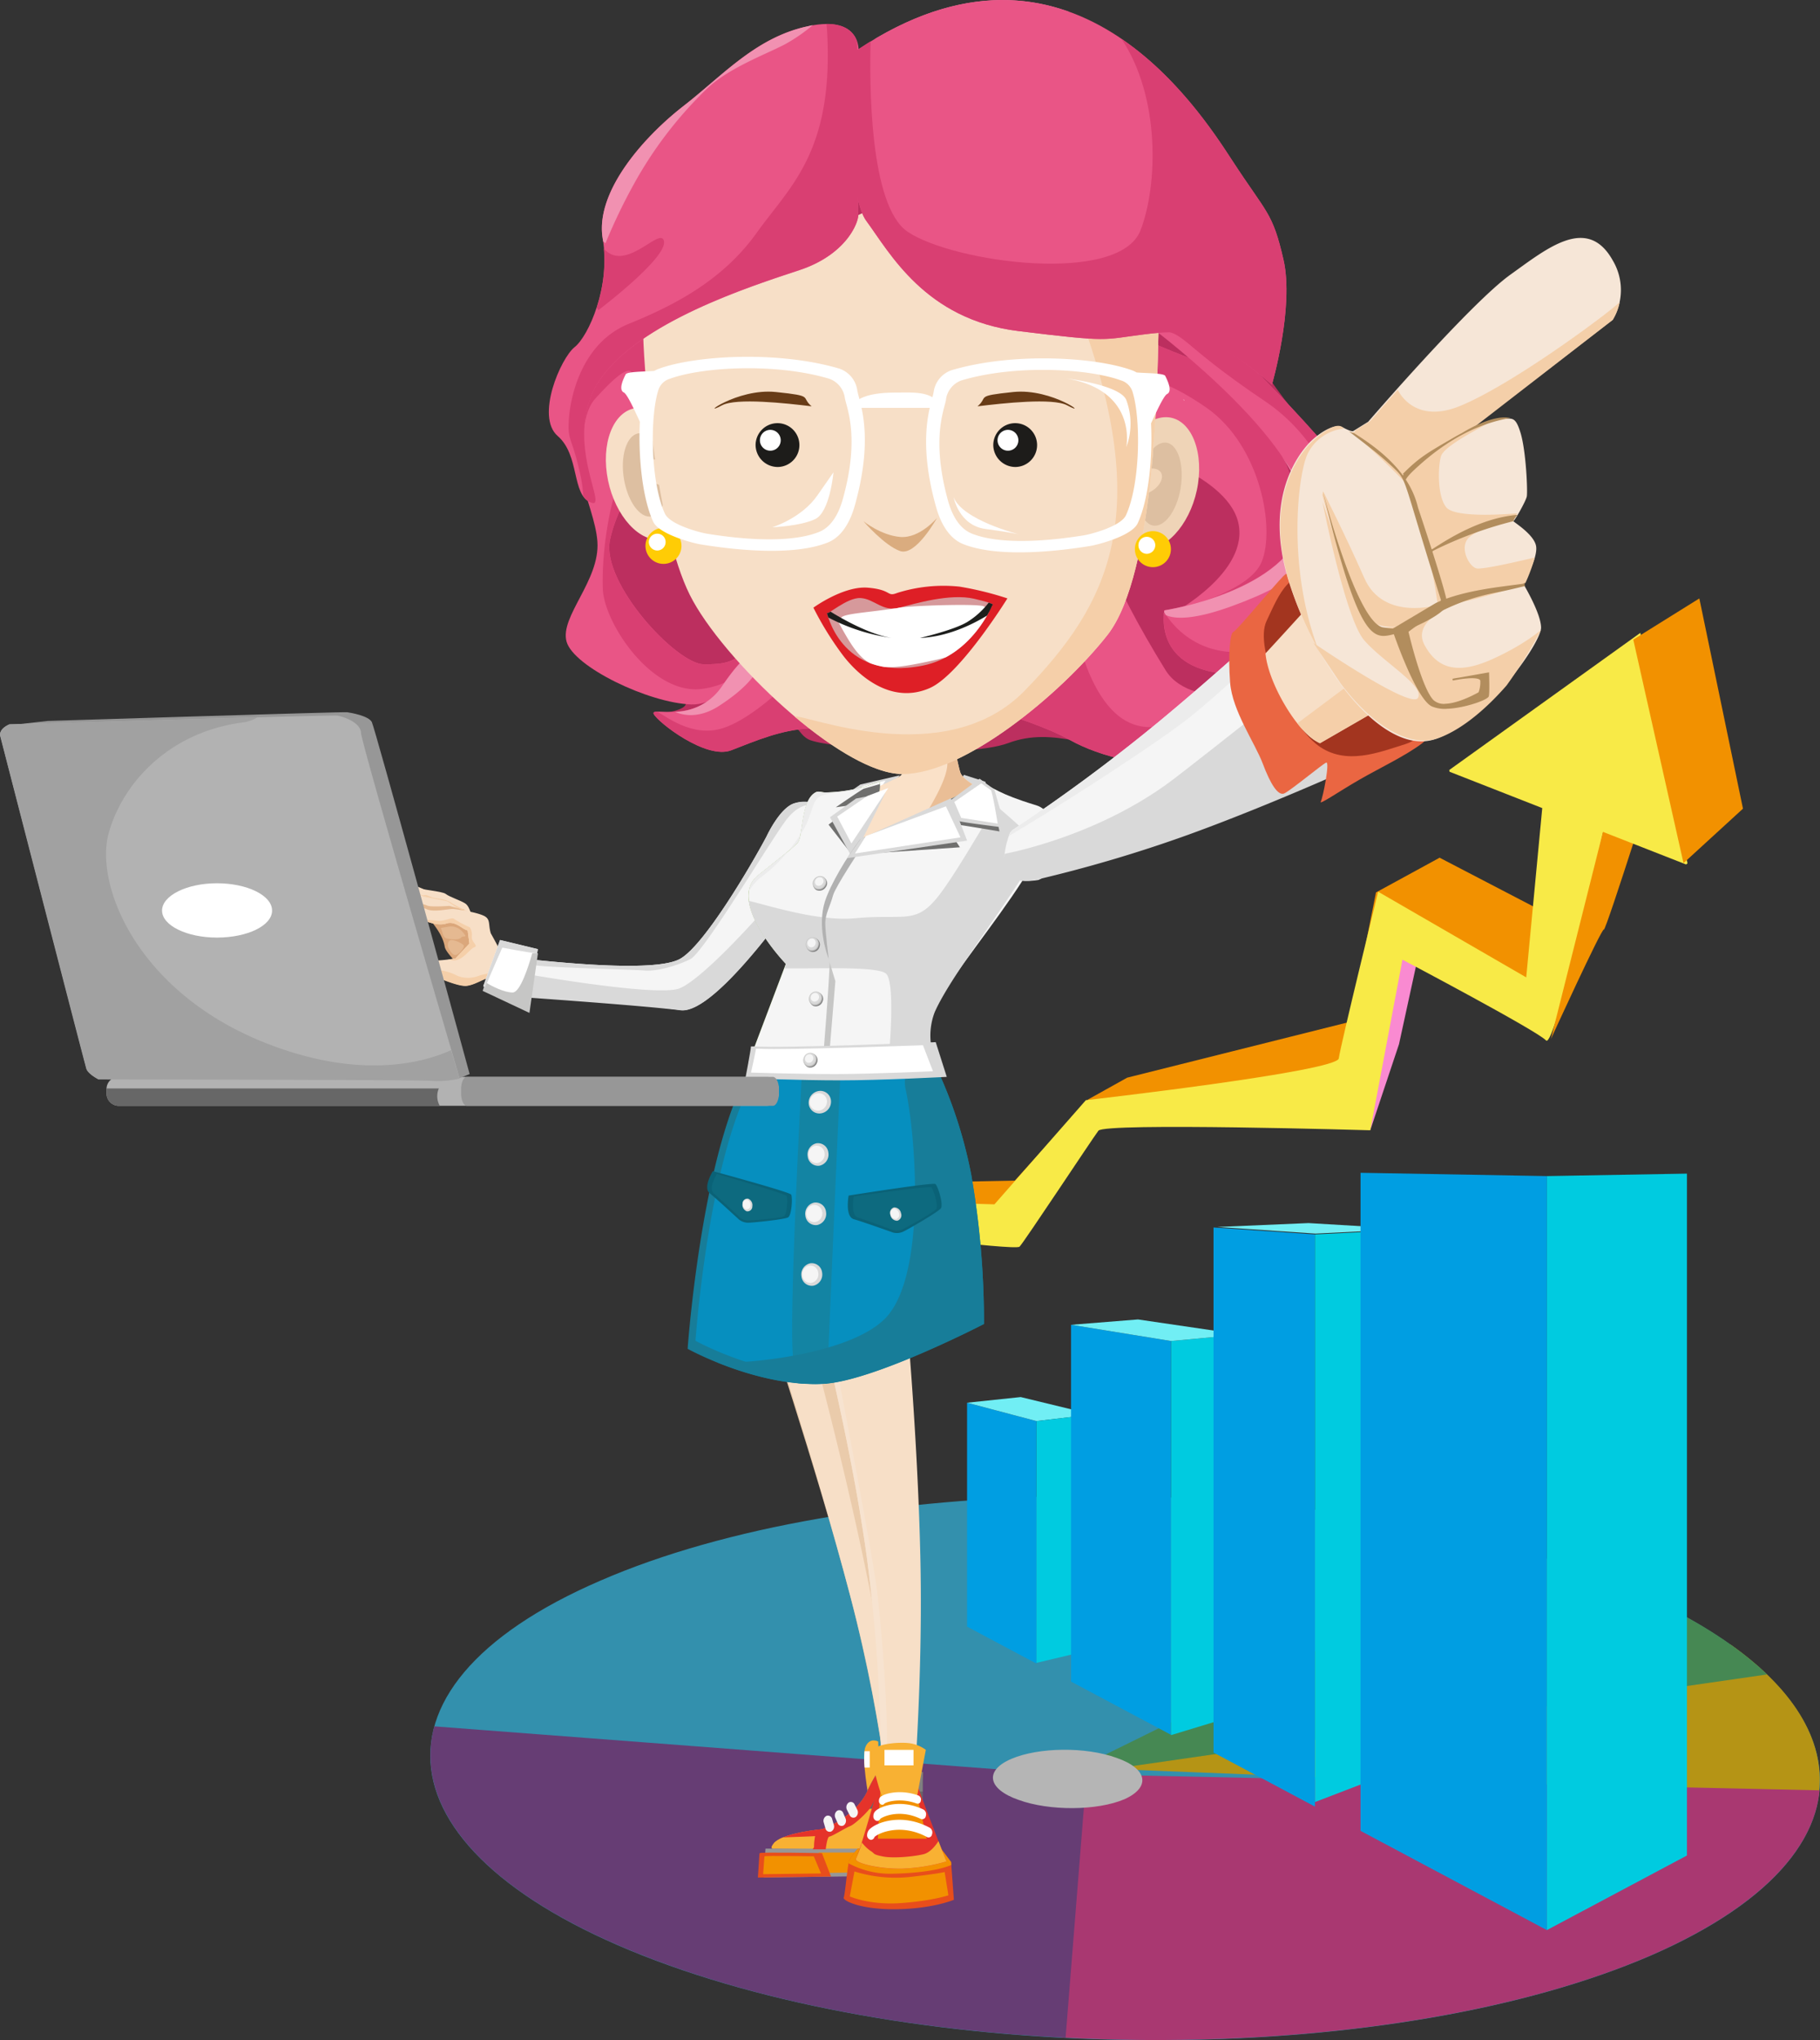 <?xml version="1.0" encoding="UTF-8"?> <svg xmlns="http://www.w3.org/2000/svg" id="Layer_1" data-name="Layer 1" viewBox="0 0 524.3 587.44"><rect x="0" y="0" width="524.3" height="587.44" fill="#333333" stroke="none"/><defs><style>.cls-1{fill:#f98ad1;}.cls-2,.cls-4{fill:#f29100;}.cls-3{fill:#f8ea47;}.cls-10,.cls-11,.cls-3,.cls-39,.cls-4,.cls-45,.cls-46,.cls-47,.cls-48,.cls-49,.cls-50,.cls-51,.cls-52,.cls-53,.cls-54,.cls-59,.cls-6,.cls-60,.cls-61,.cls-62,.cls-63,.cls-64,.cls-7,.cls-8,.cls-9{fill-rule:evenodd;}.cls-5{opacity:0.64;}.cls-6{fill:#33c5f3;}.cls-55,.cls-7{fill:#ffcc05;}.cls-8{fill:#52b965;}.cls-9{fill:#ed3c95;}.cls-10{fill:#834499;}.cls-11,.cls-22{fill:#fff;}.cls-12{fill:#009ee2;}.cls-13{fill:#71eef4;}.cls-14{fill:#00cbe0;}.cls-15{fill:#d9d9d9;}.cls-16{fill:#f5f5f5;}.cls-17{fill:#eacbab;}.cls-18,.cls-51{fill:#f7dfc7;}.cls-19{fill:#f7e3d0;}.cls-20{fill:#f8b133;}.cls-21{fill:#e5332a;}.cls-23,.cls-63{fill:#676767;}.cls-24{fill:gray;}.cls-25,.cls-62{fill:#979797;}.cls-26{fill:#e84e1b;}.cls-27{fill:#177d99;}.cls-28{fill:#068fbf;}.cls-29{fill:#1384a3;}.cls-30{fill:#0a6277;}.cls-31{fill:#0d6a7f;}.cls-32{fill:#c6c6c5;}.cls-33{fill:#dba77b;}.cls-34,.cls-53{fill:#f5cfa9;}.cls-35,.cls-36{fill:#c99d66;}.cls-35{stroke:#6f6f6e;stroke-miterlimit:10;stroke-width:0.25px;}.cls-37{fill:#e5b991;}.cls-38{fill:#fae1c8;}.cls-39{fill:#eabe96;}.cls-40{fill:#689923;}.cls-41{fill:#6f6f6e;}.cls-42{fill:#b1b1b1;}.cls-43{fill:#868686;}.cls-44{fill:#ececec;}.cls-45{fill:#f191b1;}.cls-46{fill:#bc2f5f;}.cls-47{fill:#e95586;}.cls-48{fill:#d93f72;}.cls-49{fill:#efd4b7;}.cls-50{fill:#ddbfa1;}.cls-52{fill:#f3d7ba;}.cls-54{fill:#daac7f;}.cls-56{fill:#de1f26;}.cls-57{fill:#d6999b;}.cls-58{fill:#1d1e1c;}.cls-59{fill:#683c17;}.cls-60{fill:#1d1c1a;}.cls-61{fill:#b2b2b2;}.cls-64{fill:#a1a1a1;}.cls-65{fill:none;}.cls-66{fill:#ea6642;}.cls-67{fill:#a3351f;}.cls-68{fill:#f5dec6;}.cls-69{fill:#f6e6d7;}.cls-70{fill:#f4cfa9;}.cls-71{fill:#b28d5d;}</style></defs><title>FC 186 PREDICTIVE MODELER</title><path class="cls-1" d="M438.52,455.51l8.29-24.81L458.51,377s-16.55,18.72-17,20.21S438.52,455.51,438.52,455.51Z" transform="translate(-43.79 -130.02)"></path><path class="cls-2" d="M282.34,475.55l9.2-4.7,44.59-.86,21.19-23.42,11.18-6.23,64.27-16.1L440.18,387l18.33-10,33.31,17.33s0.3,29.81-2.67,27.57-42.58-20.16-42.58-20.16-10.64,45.48-13.09,44.89S370,449.39,370,449.39l-9.1,4.22s-24.61,31.29-26.52,31S282.34,475.55,282.34,475.55Z" transform="translate(-43.79 -130.02)"></path><path class="cls-3" d="M429.46,434.79c0.51-3.79,11.34-48,11.34-48l42.66,24.67,5.13-54.17,17.58,9.89s-14.43,65.25-17,62.44-41.37-23.26-41.37-23.26l-9.27,49.13s-76.5-2.26-78.31.12S338.79,487.73,337.5,489s-50.14-5.1-50.14-5.1L258.18,521.2c-0.26-3.54,24.78-45.84,24.78-45.84l47.3,1.46,26.34-30S429,438.58,429.46,434.79Z" transform="translate(-43.79 -130.02)"></path><path class="cls-2" d="M506.17,367.2L523,345.62s-16.58,52.56-17.18,52.07-15.25,31.52-15.25,31.52Z" transform="translate(-43.79 -130.02)"></path><polygon class="cls-3" points="485.71 248.92 486.13 248.62 472.55 182.23 417.49 221.73 417.59 222.23 485.71 248.92"></polygon><polygon class="cls-4" points="489.54 172.32 470.51 184.18 484.98 248.54 502.11 232.86 489.54 172.32"></polygon><g class="cls-5"><path class="cls-6" d="M499.26,582.22c-83.4-29.66-210.47-28.4-282.62,3-72.37,31.27-63.3,81,19.9,110.76,83.43,29.83,210.27,28.49,282.84-2.87C591.53,661.71,582.46,612,499.26,582.22Z" transform="translate(-43.79 -130.02)"></path><path class="cls-7" d="M567.63,647.48c2.38-15-6-30.25-25.33-43.92L358.37,639.18Z" transform="translate(-43.79 -130.02)"></path><path class="cls-8" d="M499.26,582.22c-5.69-2.07-11.78-4-17.84-5.69l-131.91,65,203.37-29.35C541.27,601.12,523.35,590.81,499.26,582.22Z" transform="translate(-43.79 -130.02)"></path><path class="cls-9" d="M349.68,716.73c61.89,3.3,125.89-4.7,169.71-23.66,30.94-13.5,47-30.35,48.58-47.52l-216.86-4.72Z" transform="translate(-43.79 -130.02)"></path><path class="cls-10" d="M168.91,627.13c-6.68,24.53,16.26,50.46,67.63,68.8,33.19,11.9,73.34,18.87,114.22,20.87l6-75.34Z" transform="translate(-43.79 -130.02)"></path><path class="cls-11" d="M365.41,636.19c-8.87-3.22-22.37-3.05-30.22.28s-7,8.71,2.07,11.85c8.87,3.22,22.6,3.13,30.44-.2C375.33,644.7,374.48,639.32,365.41,636.19Z" transform="translate(-43.79 -130.02)"></path></g><polygon class="cls-12" points="298.59 479.04 278.59 468.39 278.59 403.92 298.59 409.21 298.59 479.04"></polygon><polygon class="cls-13" points="314.73 407.31 294.04 402.29 278.59 403.92 298.59 409.21 314.73 407.31"></polygon><polygon class="cls-14" points="314.73 474.99 298.59 478.83 298.59 409.21 314.73 407.31 314.73 474.99"></polygon><polygon class="cls-12" points="337.34 499.55 308.55 484.22 308.55 381.48 337.34 386.15 337.34 499.55"></polygon><polygon class="cls-14" points="357.47 493.52 337.34 499.64 337.34 386.15 357.47 384.29 357.47 493.52"></polygon><polygon class="cls-13" points="357.47 384.29 327.83 379.94 308.55 381.48 337.34 386.15 357.47 384.29"></polygon><polygon class="cls-12" points="378.81 520.22 349.59 504.66 349.59 353.46 378.81 355.45 378.81 520.22"></polygon><polygon class="cls-14" points="406.95 508.11 378.81 518.91 378.81 355.45 406.95 354.06 406.95 508.11"></polygon><polygon class="cls-13" points="405.78 353.9 376.95 352.19 350.7 353.31 378.93 355.22 405.78 353.9"></polygon><polygon class="cls-12" points="445.62 555.78 391.94 527.2 391.94 337.71 445.62 338.66 445.62 555.78"></polygon><polygon class="cls-14" points="485.97 534.3 445.62 555.78 445.62 338.66 485.97 337.95 485.97 534.3"></polygon><path class="cls-15" d="M283.72,458.49a3.28,3.28,0,0,1-2.5,3.77,3,3,0,0,1-3.45-2.68,3.28,3.28,0,0,1,2.5-3.77A3,3,0,0,1,283.72,458.49Z" transform="translate(-43.79 -130.02)"></path><path class="cls-16" d="M282.61,458.54a2.52,2.52,0,0,1-1.92,2.9,2.32,2.32,0,0,1-2.66-2.06,2.52,2.52,0,0,1,1.92-2.9A2.32,2.32,0,0,1,282.61,458.54Z" transform="translate(-43.79 -130.02)"></path><path class="cls-17" d="M264,506.88c-0.64-.09,14.62,44.23,24.65,82.49,10.57,40.3,12.25,70.54,12.25,70.54s8.77,1.82,8-1.47c-0.57-2.47-1.86-39.3-7.71-78.5-5.46-36.53-13.89-74.63-13.43-72.34C289.68,517.33,268.1,507.46,264,506.88Z" transform="translate(-43.79 -130.02)"></path><path class="cls-18" d="M267,514.68c1.87,0.27,2.33-8.73,8.19-6.37,6.93,24.49,28.91,109,28,149.31l-2.49-1.14a413.28,413.28,0,0,0-12-67.1C278.61,551.11,266.32,514.59,267,514.68Z" transform="translate(-43.79 -130.02)"></path><path class="cls-18" d="M276.3,494.62c-0.69-.21,11.68,43.63,17.22,83.92a480.61,480.61,0,0,1,3.7,81.42s9.34,3.43,9,0c-0.27-2.58,3.56-39.84,2.73-80.3-0.78-37.71-4.6-77.54-4.42-75.16C305.23,514.61,280.72,496,276.3,494.62Z" transform="translate(-43.79 -130.02)"></path><path class="cls-19" d="M297.56,648.35c0.06-.13.11-0.25,0.17-0.4,3.47-8.67.39-45.19-1.16-58.88-1.43-12.73-15.19-83-17.13-92.87a18.66,18.66,0,0,0-3.14-1.59c-0.69-.21,11.68,43.63,17.22,83.92A482.62,482.62,0,0,1,297.56,648.35Z" transform="translate(-43.79 -130.02)"></path><path class="cls-20" d="M280.62,656.76s9.32-3.2,13-10.87c3.18-6.7,3.78-5.91,3.78-5.91l12.29,0.32s-1.35,16.78-.27,20.78c0.38,1.4,0,1.76,0,1.76l-42.14-.48c-0.54,0-1.94.28-.81-1.28C268.87,657.72,280.62,656.76,280.62,656.76Z" transform="translate(-43.79 -130.02)"></path><path class="cls-21" d="M268.21,659.66c4.38,0.2,12.82.46,12.82,0.46s1.68-2.58,3.12-5a25.26,25.26,0,0,1-3.52,1.62S272.29,657.44,268.21,659.66Z" transform="translate(-43.79 -130.02)"></path><path class="cls-20" d="M294.1,648s-2.25-12-1-14.94,3.69-1.55,3.69-1.55,0.3,10.32.14,11-2.22,4.72-2.22,4.72Z" transform="translate(-43.79 -130.02)"></path><path class="cls-22" d="M292.87,639h1.47v-4.72h-1.5A24.6,24.6,0,0,0,292.87,639Z" transform="translate(-43.79 -130.02)"></path><path class="cls-20" d="M279.41,658.68c-1,.12-6.83.31-10,0.42a8.33,8.33,0,0,0-2.55,1.51c-0.17.5-.36,1.1-0.53,1.73a4.06,4.06,0,0,0,.91,0l12.84,0.14C280.19,660.47,280,658.6,279.41,658.68Z" transform="translate(-43.79 -130.02)"></path><path class="cls-23" d="M293.59,645.89a16.63,16.63,0,0,1-2,3.22l-1.62,1.74H309.6c0-5,.06-10.55.06-10.55L297.37,640S296.77,639.19,293.59,645.89Z" transform="translate(-43.79 -130.02)"></path><path class="cls-24" d="M293.59,645.89h16c0-3.13,0-5.59,0-5.59L297.37,640S296.77,639.19,293.59,645.89Z" transform="translate(-43.79 -130.02)"></path><path d="M309.52,662.36s0.51,1,.81-0.48c0.54-2.56-.52-7.2-0.59-11.36-4.6,2.75-9.16,9-10.87,11.72Z" transform="translate(-43.79 -130.02)"></path><polygon class="cls-25" points="267.35 540 219.98 540.64 220.53 532.33 267.35 532.33 267.35 540"></polygon><polygon class="cls-2" points="263.22 538.91 235.54 539.36 235.86 533.45 263.22 533.45 263.22 538.91"></polygon><path class="cls-26" d="M280.57,663.63s-17.9-.32-17.9,0l-0.1.19-0.45,6.85,21.08-.28Z" transform="translate(-43.79 -130.02)"></path><path class="cls-2" d="M278.23,664.56s-14.16-.23-14.16,0l-0.08.14-0.36,5,16.67-.21Z" transform="translate(-43.79 -130.02)"></path><path class="cls-21" d="M297.37,640s-0.6-.78-3.78,5.91c-3.65,7.67-13,10.87-13,10.87s-0.6,0-1.55.16a17.24,17.24,0,0,0-.75,5l-0.39.6,3.76,0h0s0.41-3.68,1.08-3.68,4.73-2.56,5.94-3,4.73-3.68,5.81-5.27c0.72-1.07,3.57-6.82,5.37-10.48Z" transform="translate(-43.79 -130.02)"></path><path class="cls-16" d="M284,655.5a1.6,1.6,0,0,1-.8,1.93h0a1.25,1.25,0,0,1-1.63-.94l-0.48-1.66a1.6,1.6,0,0,1,.8-1.93h0a1.25,1.25,0,0,1,1.63.94Z" transform="translate(-43.79 -130.02)"></path><path class="cls-16" d="M287.37,653.65a1.66,1.66,0,0,1-.55,2h0a1.2,1.2,0,0,1-1.73-.66l-0.68-1.56a1.66,1.66,0,0,1,.56-2h0a1.19,1.19,0,0,1,1.73.66Z" transform="translate(-43.79 -130.02)"></path><path class="cls-16" d="M290.75,651.14a1.69,1.69,0,0,1-.44,2.08h0a1.18,1.18,0,0,1-1.76-.52l-0.76-1.51a1.68,1.68,0,0,1,.44-2.08h0a1.18,1.18,0,0,1,1.76.52Z" transform="translate(-43.79 -130.02)"></path><path class="cls-26" d="M290.89,662.36a17.31,17.31,0,0,0-2.43,3.36c-0.54,1.28-1.22,9.91-1.62,10.71s4.73,3.52,15.26,3.36,16.48-2.72,16.48-2.72l-0.81-10.87-3.38-4.48Z" transform="translate(-43.79 -130.02)"></path><path class="cls-2" d="M317.77,666.19l-3.38-4.48-23.5.64a17.31,17.31,0,0,0-2.43,3.36,5,5,0,0,0-.22.86,25.35,25.35,0,0,0,12.51,3c7.73-.15,13.85-1.11,17.08-2.52Z" transform="translate(-43.79 -130.02)"></path><path class="cls-21" d="M297.77,640.78s-6.08,22.22-7.43,24.46c-0.69,1.14,6.27,3,13.1,2.88a52.61,52.61,0,0,0,13-2.08s-8.64-21.74-8.91-24S297.77,640.78,297.77,640.78Z" transform="translate(-43.79 -130.02)"></path><path class="cls-2" d="M310.74,659.48l-4-18.33c-1.93-.85-6.95-0.55-8.5-0.43-0.12.72-.2,1.49-0.2,1.49-0.81.58-1.35,17.27-1.35,17.27h14Z" transform="translate(-43.79 -130.02)"></path><path class="cls-20" d="M297.83,647c-1-1.92-3.54-12.15-3-12.79,1.76-2.23,8.09-2.56,10.87-2.24a10.47,10.47,0,0,1,4.8,1.92l-2.53,13.43Z" transform="translate(-43.79 -130.02)"></path><path class="cls-22" d="M297.91,649.72a1.09,1.09,0,0,1-.92-1.2,1.5,1.5,0,0,1,.44-1.07c0.91-.89,5.66-2.36,11-0.38a1.28,1.28,0,0,1,.63,1.48,0.92,0.92,0,0,1-1.14.82c-4.56-1.7-8.48-.57-9.3-0.05A0.84,0.84,0,0,1,297.91,649.72Z" transform="translate(-43.79 -130.02)"></path><path class="cls-22" d="M296.49,654.38a1.3,1.3,0,0,1-1.1-1.44,2,2,0,0,1,.7-1.52c1.34-1.21,7.09-3.54,13.76-.32a1.6,1.6,0,0,1,.65,1.85,1.06,1.06,0,0,1-1.42.85c-6.09-2.94-10.88-.68-11.67-0.07A1.07,1.07,0,0,1,296.49,654.38Z" transform="translate(-43.79 -130.02)"></path><path class="cls-22" d="M294.69,659.82a1.31,1.31,0,0,1-1.1-1.44,2.41,2.41,0,0,1,.95-1.84c2.19-1.9,9.26-4.45,17.14-.19a1.62,1.62,0,0,1,.6,1.88,1,1,0,0,1-1.44.78c-7.61-4.11-14.1-1.1-15.14,0A1.12,1.12,0,0,1,294.69,659.82Z" transform="translate(-43.79 -130.02)"></path><rect class="cls-22" x="254.79" y="503.88" width="8.37" height="4.47"></rect><path class="cls-20" d="M303.45,668.11a52.61,52.61,0,0,0,13-2.08s-1-2.48-2.31-5.86c-0.74,1.15-2.32,3.29-4.31,3.78-2.57.64-8.64,1.28-11.75,0.64s-2.16-.8-3.51-1.6a10.89,10.89,0,0,1-2.49-2.42,33.62,33.62,0,0,1-1.7,4.66C289.66,666.38,296.61,668.2,303.45,668.11Z" transform="translate(-43.79 -130.02)"></path><path class="cls-2" d="M289.94,668.91l-1.35,7.19s5.67,2.56,14.72,1.92S317,675.78,317,675.78l-1.08-6.71s-1.62.48-10.13,1.44A39.67,39.67,0,0,1,289.94,668.91Z" transform="translate(-43.79 -130.02)"></path><path class="cls-27" d="M264.23,431.89c1.17-1.24,14,4.28,25.77,2.34a98.46,98.46,0,0,0,19.32-5,130.63,130.63,0,0,1,14.24,39,248,248,0,0,1,3.69,43.05s-31.93,16.54-46.37,17.24c-19.14.92-39-10.1-39-10.1S246.65,450.48,264.23,431.89Z" transform="translate(-43.79 -130.02)"></path><path class="cls-28" d="M265.21,434.62c1.1-1.17,13.18,4,24.28,2.2a92.76,92.76,0,0,0,18.2-4.73,123.06,123.06,0,0,1,13.41,36.73,233.66,233.66,0,0,1,3.48,40.56S294.5,525,280.9,525.62c-18,.87-36.76-9.52-36.76-9.52S248.64,452.14,265.21,434.62Z" transform="translate(-43.79 -130.02)"></path><path class="cls-29" d="M272.53,528.19a53.32,53.32,0,0,0,8.36.29c0.37,0,.75,0,1.14-0.09,0.79-18.59,3.5-82.56,3.83-88,0.38-6.4-6.14-3.76-6.14-3.76l-4.93,2.63s-3.87,70.89-2.51,81.85A36.82,36.82,0,0,1,272.53,528.19Z" transform="translate(-43.79 -130.02)"></path><path class="cls-15" d="M282.42,461.91a3.28,3.28,0,0,1-2.5,3.77,3,3,0,0,1-3.45-2.67,3.28,3.28,0,0,1,2.5-3.77A3,3,0,0,1,282.42,461.91Z" transform="translate(-43.79 -130.02)"></path><path class="cls-16" d="M281.31,462a2.52,2.52,0,0,1-1.92,2.9,2.32,2.32,0,0,1-2.66-2.06,2.52,2.52,0,0,1,1.92-2.9A2.32,2.32,0,0,1,281.31,462Z" transform="translate(-43.79 -130.02)"></path><path class="cls-15" d="M281.75,479a3.28,3.28,0,0,1-2.5,3.76,3,3,0,0,1-3.45-2.67,3.28,3.28,0,0,1,2.5-3.77A3,3,0,0,1,281.75,479Z" transform="translate(-43.79 -130.02)"></path><path class="cls-16" d="M280.64,479a2.52,2.52,0,0,1-1.92,2.9,2.32,2.32,0,0,1-2.66-2.06A2.52,2.52,0,0,1,278,477,2.32,2.32,0,0,1,280.64,479Z" transform="translate(-43.79 -130.02)"></path><path class="cls-15" d="M280.62,496.47a3.28,3.28,0,0,1-2.5,3.77,3,3,0,0,1-3.45-2.68,3.28,3.28,0,0,1,2.5-3.76A3,3,0,0,1,280.62,496.47Z" transform="translate(-43.79 -130.02)"></path><path class="cls-16" d="M279.51,496.52a2.52,2.52,0,0,1-1.92,2.9,2.32,2.32,0,0,1-2.66-2.06,2.52,2.52,0,0,1,1.92-2.9A2.32,2.32,0,0,1,279.51,496.52Z" transform="translate(-43.79 -130.02)"></path><path class="cls-30" d="M249.14,467.26s-2.94,4.7-.9,6.36,8.41,7.55,8.41,7.55a4.27,4.27,0,0,0,2.64.93c1.55,0,10.41-.93,11.5-1.51s1.35-5.79.92-6.57S249.14,467.26,249.14,467.26Z" transform="translate(-43.79 -130.02)"></path><path class="cls-31" d="M250.33,468.07s-2.67,4.15-.86,5.65,7.44,6.86,7.44,6.86a3.84,3.84,0,0,0,2.35.87c1.38,0,9.3-.67,10.29-1.17s1.25-5.14.88-5.84S250.33,468.07,250.33,468.07Z" transform="translate(-43.79 -130.02)"></path><path class="cls-15" d="M260.52,477.39a1.4,1.4,0,0,1-1.62,1.43,2,2,0,0,1-1.21-2.2,1.4,1.4,0,0,1,1.62-1.43A2,2,0,0,1,260.52,477.39Z" transform="translate(-43.79 -130.02)"></path><path class="cls-16" d="M260,477.17a1.08,1.08,0,0,1-1.25,1.1,1.54,1.54,0,0,1-.93-1.69,1.08,1.08,0,0,1,1.25-1.1A1.54,1.54,0,0,1,260,477.17Z" transform="translate(-43.79 -130.02)"></path><path class="cls-27" d="M323.57,468.19a132,132,0,0,0-13.5-37.69c-3.83,3.88-6.42,8.44-5.37,13.26,3,13.67,6,54-6,66-10,10-38.22,13-48.17,12.61,7.57,3.05,19.09,6.65,30.35,6.1,14.43-.69,46.37-17.24,46.37-17.24A248,248,0,0,0,323.57,468.19Z" transform="translate(-43.79 -130.02)"></path><path class="cls-30" d="M288.26,474.29s-1.13,6.06,1.51,6.81S301,484.92,301,484.92a4.36,4.36,0,0,0,3-.25c1.52-.72,10-5.62,10.82-6.7s-0.85-6.45-1.57-7S288.26,474.29,288.26,474.29Z" transform="translate(-43.79 -130.02)"></path><path class="cls-31" d="M289.74,474.57s-1.07,5.38,1.29,6.08,10,3.56,10,3.56a3.93,3.93,0,0,0,2.66-.18c1.37-.62,9-4.86,9.74-5.81s-0.7-5.75-1.33-6.28S289.74,474.57,289.74,474.57Z" transform="translate(-43.79 -130.02)"></path><path class="cls-15" d="M303.35,479.37a1.64,1.64,0,0,1-1.07,2.17,2,2,0,0,1-2-1.67,1.64,1.64,0,0,1,1.07-2.17A2,2,0,0,1,303.35,479.37Z" transform="translate(-43.79 -130.02)"></path><path class="cls-16" d="M302.77,479.38a1.26,1.26,0,0,1-.82,1.67,1.54,1.54,0,0,1-1.56-1.28,1.26,1.26,0,0,1,.82-1.67A1.54,1.54,0,0,1,302.77,479.38Z" transform="translate(-43.79 -130.02)"></path><polygon class="cls-15" points="247.85 225.9 240.37 231.08 255.08 228.25 259.25 223.25 247.85 225.9"></polygon><polygon class="cls-22" points="248.67 226.29 245.31 229.3 248.66 228.61 253.22 227.66 255.1 224.78 248.67 226.29"></polygon><path class="cls-32" d="M281.19,431.26c-0.33,4.28-.61,7.73-0.7,8.83l1.75,0.1c0.09-1.7.14-2.7,0.14-2.7l0.52-6.29Z" transform="translate(-43.79 -130.02)"></path><path class="cls-32" d="M281.14,431.94c-0.25,3.25-.47,5.95-0.59,7.38l1.73,0,0.09-1.84,0.46-5.61Z" transform="translate(-43.79 -130.02)"></path><path class="cls-15" d="M283.16,446.8a3.4,3.4,0,0,1-2.73,3.79,3.07,3.07,0,0,1-3.65-2.6,3.41,3.41,0,0,1,2.73-3.79A3.07,3.07,0,0,1,283.16,446.8Z" transform="translate(-43.79 -130.02)"></path><path class="cls-16" d="M282,446.87a2.62,2.62,0,0,1-2.1,2.92,2.36,2.36,0,0,1-2.81-2,2.62,2.62,0,0,1,2.1-2.92A2.36,2.36,0,0,1,282,446.87Z" transform="translate(-43.79 -130.02)"></path><path class="cls-33" d="M181,404.2c-0.77,0-1.15,1.34-1.15,1.34l-4.39,1.82s-3.29-3.18-3.55-4.7c-1-6.11-8-10-5-11.87a6.91,6.91,0,0,1,10.34,3c0.72,2.24,5.35,6.86,4.62,7.36S181,404.2,181,404.2Z" transform="translate(-43.79 -130.02)"></path><path class="cls-18" d="M166.46,386.37a41.38,41.38,0,0,0-5.4-2.13c-1.16-.28-4.18-2.94-5-2.25s-0.27,2.31.72,3.23a17.87,17.87,0,0,0,3.76,2.06Z" transform="translate(-43.79 -130.02)"></path><path class="cls-34" d="M160.59,387.27a17.87,17.87,0,0,1-3.76-2.06c-1-.92-1.5-2.54-0.72-3.23h0a2.85,2.85,0,0,0-.07,1.49c0.2,0.62.93,1.39,2.84,2a32.21,32.21,0,0,0,5.2.87s1.51-.32,1.41-0.09a3.05,3.05,0,0,0-.08.3Z" transform="translate(-43.79 -130.02)"></path><path class="cls-35" d="M171.87,393.46l9.59,0.33c-0.25-.1-4.9-1.93-5.45-2.26" transform="translate(-43.79 -130.02)"></path><path class="cls-35" d="M171.87,393.46l9.59,0.33c-0.25-.1-4.9-1.93-5.45-2.26" transform="translate(-43.79 -130.02)"></path><path class="cls-35" d="M181.76,394.93a0.49,0.49,0,0,0,.31-0.28" transform="translate(-43.79 -130.02)"></path><path class="cls-18" d="M179.69,393.06c-0.53-.22-0.61-2.07-1.93-2.92s-4.52-1.87-5.55-2.7-7.55-1.21-8.33-1.93-7.52.12-8.2,1.05,0.05,3.66,2.29,3.48,8.23-1.14,9.06-1,7.63,3.87,7.87,3.76S180,393.2,179.69,393.06Z" transform="translate(-43.79 -130.02)"></path><path class="cls-34" d="M159.43,388.41c0.41,0,6.63-.59,7-0.66s7.88,3.26,7.88,3.26,1.63,1.06,2.71,1.88a16.29,16.29,0,0,0-2.07-.1c-0.24.1-7-3.62-7.87-3.76s-6.82.81-9.06,1-3-2.54-2.29-3.48C157.06,389.15,159,388.44,159.43,388.41Z" transform="translate(-43.79 -130.02)"></path><path class="cls-36" d="M161.58,383.77" transform="translate(-43.79 -130.02)"></path><path class="cls-18" d="M180.73,394.19c0-.09,1.12-0.53,1.18-0.2s-7.41-3.43-7.92-3.86a7,7,0,0,0-2.86-1.15c-1.28-.25-5.3-0.78-6.47-1.49s-2-2.08-2.68-1.57-1.61,3.48,0,4.58a19,19,0,0,0,8.44,2.66c3.11,0.13,10,1.31,10,1.31" transform="translate(-43.79 -130.02)"></path><path class="cls-37" d="M162.21,389.05c0.36,0.55,3.51,1.25,4.68,1.74s6.06,0.08,6.34.1,2.09,0.62,3.4.8c0.44,0.22.44,0,.92,0.23l-0.33,1.91c-2.23-.29-5.09-0.63-6.81-0.67a19,19,0,0,1-8.49-2.5c-1.22-.81-1-2.72-0.56-3.82A4.89,4.89,0,0,0,162.21,389.05Z" transform="translate(-43.79 -130.02)"></path><path class="cls-34" d="M162,385.92c0.71-.5,1.51.86,2.68,1.57s5.2,1.24,6.47,1.49a7,7,0,0,1,2.86,1.15c0.26,0.22,2.42,1.35,4.42,2.33v0a19.13,19.13,0,0,1-3-1.05c-0.37-.22-2.27-1.62-2.83-1.85s-6.06-1.16-6.87-1.43a8.22,8.22,0,0,1-2.35-1.44c-0.06-.16-0.74-1-1.41.09a13.15,13.15,0,0,0-.78,2.19A3.89,3.89,0,0,1,162,385.92Z" transform="translate(-43.79 -130.02)"></path><path class="cls-18" d="M166.58,391.77c2.11,1.07,6.53-.12,7.85,0s7.25,1,9.12,2.16c1.56,1,.89,2.45,1.63,4.85,1.07,1.9,2.49,4.49,3.28,6.35,1.39,3.27-.14,5.06-3,6s-4.93,2.41-7.15,2.7-7.2-1.9-10.49-3.13-3.89.54-4.52,0.15-0.75-1.66.25-3.13,3.53-1.24,4.9-1.07A47.27,47.27,0,0,0,175,406l4-4.27s-0.23-1.92-.49-3.79c-1.54-.3-3.52-2.85-6.11-2-2.29.77-5.16-.39-6.09-0.7C163.7,394.43,164.47,390.7,166.58,391.77Z" transform="translate(-43.79 -130.02)"></path><path class="cls-34" d="M163.53,407.77a3.4,3.4,0,0,1,2.79-1.18,3.83,3.83,0,0,0-1.72.81c-1.34,1.33-.43,2-0.43,2l1.34-.39s1.64,0.14,3.94.28a15.12,15.12,0,0,1,6.1,1.72,8.46,8.46,0,0,0,6.16,0c0.73-.31,4.12-1,6.43-1.43a6.14,6.14,0,0,1-2.72,1.63c-2.89,1-4.93,2.41-7.15,2.7s-7.2-1.9-10.49-3.13-3.89.54-4.52,0.15S162.53,409.24,163.53,407.77Z" transform="translate(-43.79 -130.02)"></path><path class="cls-34" d="M173.87,406.52c-0.34-.06-0.7-0.12-1.08-0.17C174,406.19,175,406,175,406l4-4.27s-0.23-1.92-.49-3.79c-1.54-.3-3.52-2.85-6.11-2-2.29.77-5.16-.39-6.09-0.7a2.31,2.31,0,0,1-1.53-1.52,0.45,0.45,0,0,1,.47.14c0.78,1.27,2.35,1,4.44,1.3s4.29-1.19,4.93-.52a29.56,29.56,0,0,0,4.5,2.4,3.92,3.92,0,0,1,.59,2.67c-0.17,1.68,2.06,2.61.67,3.11S176.9,407.1,173.87,406.52Z" transform="translate(-43.79 -130.02)"></path><path class="cls-37" d="M172.87,402.75C173,403,174,405.28,175.13,405s2.56-2.28,2.23-2.78-2.9-1.83-3.88-1.43S172.87,402.75,172.87,402.75Z" transform="translate(-43.79 -130.02)"></path><path class="cls-37" d="M170.78,397.25c0.5,0.92.53,2.75,1.69,3s3.51,0.54,4.12-.22,2,0.21.74-1.31a4.56,4.56,0,0,0-3.71-1.94C172.6,396.9,170.78,397.25,170.78,397.25Z" transform="translate(-43.79 -130.02)"></path><path id="path110" class="cls-16" d="M264.61,370.9c-4.66,8.76-18.16,31.69-25.05,35.31-8.67,4.56-46.12-.41-49-0.51s-3.06,8.34-3.06,8.34,41.81,5.49,52.35,6.84,35.05-35,36-36.06A40.38,40.38,0,0,0,283.14,372c1.68-10.47-5.8-12-10.4-10.67C268.46,362.49,264.61,370.9,264.61,370.9Z" transform="translate(-43.79 -130.02)"></path><path class="cls-15" d="M283.14,372c1-6.29-1.29-9.34-4.28-10.49,1.16,3.17-.11,9.49-2.21,14.31-2.25,5.15-30,37.05-37.72,39s-42.66-4.18-42.66-4.18-4.73.23-8.54,0.51c-0.22,1.61,7.28,6.07,7.28,6.07s34.28,2.38,44.82,3.72,35.05-35,36-36.06A40.38,40.38,0,0,0,283.14,372Z" transform="translate(-43.79 -130.02)"></path><path class="cls-15" d="M272.73,361.28c-4.28,1.21-8.13,9.62-8.13,9.62-4.66,8.76-18.16,31.69-25.05,35.31-6.71,3.53-30.62,1.35-42.46.14a7.45,7.45,0,0,0-.26,1.36c0,0.86,29.37,1.46,32.66,1.78s9.35-1.34,13.21-3.31S265,373.35,270,366.5s9.65-4.35,9.65-4.35L280,362A9.47,9.47,0,0,0,272.73,361.28Z" transform="translate(-43.79 -130.02)"></path><path class="cls-15" d="M320.15,366.48c0.62,0,10.13,1.4,10.13,1.4l-2.62-12.75-6.2-2-3.76,6.74Z" transform="translate(-43.79 -130.02)"></path><polygon class="cls-22" points="278.27 226.24 272.64 233.98 282.99 235.13 282.04 226.79 278.27 226.24"></polygon><path class="cls-38" d="M289.1,359.33a76.57,76.57,0,0,0,13.57-5.59c3.48-1.79,3.8-13,2-19.14s11.68-2.12,11.68-2.12,3.17,17.42,4.1,20,7.9,5.7,7.9,5.7-0.53,13.05-3.8,13-28.51,6-30.38,6S289.1,359.33,289.1,359.33Z" transform="translate(-43.79 -130.02)"></path><path class="cls-39" d="M305.55,346.78a37.4,37.4,0,0,0,7,.33c11.76-1.77-5.21,22.07-5.21,22.07l18.79-1.7,1.23-1.1a54.63,54.63,0,0,0,1-7.73h0c0-.09,0-0.16,0-0.23h0v-0.2s-7-3.08-7.9-5.7-4.1-20-4.1-20-13.51-4-11.68,2.12A33.67,33.67,0,0,1,305.55,346.78Z" transform="translate(-43.79 -130.02)"></path><path class="cls-40" d="M307.74,422.38c6.59-15.16,50.17-55.51,34.93-60.11-11.08-3.34-12.21-5.4-16.2-6.69-3.39,2.49-34.7,16-34.7,16s6.88-13.72,5.3-16.54a40.69,40.69,0,0,1-15.47,3.17c-1.16,0-1.94-.45-2.71-0.08-4.58,2.23-3.55,13-5.5,14.77-2.27,2.13-1.84,1.7-11.2,9.18s8,25.46,8,25.46l-10.79,28.53c23.18,1.19,44.28,4.75,51.83,3.34a29.25,29.25,0,0,0-2.24-2.73C304.76,430.76,306.1,426.13,307.74,422.38Z" transform="translate(-43.79 -130.02)"></path><path class="cls-16" d="M307.74,422.38c6.59-15.16,50.17-55.51,34.93-60.11-11.08-3.34-12.21-5.4-16.2-6.69-3.39,2.49-34.7,16-34.7,16s6.88-13.72,5.3-16.54a40.69,40.69,0,0,1-15.47,3.17c-1.16,0-1.94-.45-2.71-0.08-4.58,2.23-3.55,13-5.5,14.77-2.27,2.13-1.84,1.7-11.2,9.18s8,25.46,8,25.46l-10.79,28.53c23.18,1.19,44.28,4.75,51.83,3.34a29.25,29.25,0,0,0-2.24-2.73C304.76,430.76,306.1,426.13,307.74,422.38Z" transform="translate(-43.79 -130.02)"></path><path class="cls-16" d="M342.25,361.89c-11.18-3.39-11.76-5-15.79-6.3-3.34,2.47-33.38,15.51-34.92,16.17-3.71,4.86-8.64,13-10.19,18-2.34,7.62,1,16.06,1.37,17s-1.94,29.69-2.24,33.29c19.11,1,28.32-.63,30-0.7-0.47-.91.14-2.39-0.12-3.29-2-7.06-.32-9.5,1.32-13.31C318.3,407.4,357.62,366.55,342.25,361.89Z" transform="translate(-43.79 -130.02)"></path><path class="cls-15" d="M343.62,373.42c-5.45-4.93-12.12-10.92-12.66-11.15-0.92-.39-12,20.34-17.9,27.07s-9.5,3.85-22.88,5.09c-10.63,1-24.74-3.62-30.66-5,1.05,8.18,10.63,18.14,10.63,18.14l-0.29,1.28c6.69,0.21,26.51-.76,29.15,1.51,3.05,2.61.69,27.28,0.27,28.39-0.16.43,1.59-.74,4.42,0.46,4.35,0.75,6,1.15,6.75,1.11-0.47-.9,5.13-0.79,4.58-1.56a18.88,18.88,0,0,1-2-17.22C317.76,410.64,336.15,387.73,343.62,373.42Z" transform="translate(-43.79 -130.02)"></path><path class="cls-41" d="M288.64,375.4l0.2,0.77L320.32,374l-3.7-5.61a5.19,5.19,0,0,0-.82-1.35c-0.41-.39,15.92,2.39,15.92,2.39s-1.53-7.51-2.49-12.66a17.88,17.88,0,0,0-2.77-1.18c-3.39,2.49-34.7,16-34.7,16s5.94-11.86,5.51-15.79l-4.6,1.32c-0.62.19-8.1,5.36-8.1,5.36l5.39-.75-7.48,5.75Z" transform="translate(-43.79 -130.02)"></path><polygon class="cls-15" points="246.59 229.95 239.1 235.32 245.66 247.31 255.08 228.25 246.59 229.95"></polygon><polygon class="cls-22" points="241.18 235.13 249.9 229.19 255.91 226.91 245.27 242.87 241.18 235.13"></polygon><path class="cls-32" d="M284.44,412.55L282.76,407c0.17,2.9-2,29.59-2.27,33l1.75,0.1c0.09-1.7.14-2.7,0.14-2.7Z" transform="translate(-43.79 -130.02)"></path><path class="cls-42" d="M282.53,406.3s-1-7.9-1-10.48,1.41-4.88,2.25-8c0.68-2.46,7.74-13.12,10.55-17.29l-2.75,1.2c-3.71,4.86-8.64,13-10.19,18-2.11,6.89.37,14.43,1.17,16.54h0Z" transform="translate(-43.79 -130.02)"></path><path class="cls-43" d="M281.7,385.44a2.15,2.15,0,0,1-2.77.85,1.85,1.85,0,0,1-.51-2.68,2.15,2.15,0,0,1,2.77-.85A1.85,1.85,0,0,1,281.7,385.44Z" transform="translate(-43.79 -130.02)"></path><path class="cls-32" d="M281.48,385.12a2.11,2.11,0,0,1-2.72.83,1.82,1.82,0,0,1-.5-2.63,2.11,2.11,0,0,1,2.72-.83A1.81,1.81,0,0,1,281.48,385.12Z" transform="translate(-43.79 -130.02)"></path><path class="cls-15" d="M281.2,385a1.84,1.84,0,0,1-2.41.65,1.63,1.63,0,0,1-.29-2.35,1.84,1.84,0,0,1,2.41-.65A1.63,1.63,0,0,1,281.2,385Z" transform="translate(-43.79 -130.02)"></path><path class="cls-16" d="M280.8,384.42a1.34,1.34,0,0,1-1.72.55,1.16,1.16,0,0,1-.3-1.67,1.34,1.34,0,0,1,1.72-.55A1.16,1.16,0,0,1,280.8,384.42Z" transform="translate(-43.79 -130.02)"></path><path class="cls-44" d="M259.54,386.65a14.57,14.57,0,0,1,3.74-4.23c6.51-4.84,11.87-12.45,13.25-16.11,1.7-4.47,1.71-6.23,4-7.19s10.25-1.32,10.88-1.51a0.83,0.83,0,0,0,.28-0.75,46.44,46.44,0,0,1-10.11,1.34c-1.16,0-1.94-.45-2.71-0.08-4.58,2.23-3.55,13-5.5,14.77-2.27,2.13-1.84,1.7-11.2,9.18A7,7,0,0,0,259.54,386.65Z" transform="translate(-43.79 -130.02)"></path><path class="cls-43" d="M279.9,402.63a2,2,0,0,1-2.43,1.46,1.94,1.94,0,0,1-1.27-2.47,2,2,0,0,1,2.43-1.46A1.94,1.94,0,0,1,279.9,402.63Z" transform="translate(-43.79 -130.02)"></path><path class="cls-32" d="M279.59,402.37a2,2,0,0,1-2.38,1.43,1.9,1.9,0,0,1-1.24-2.42,2,2,0,0,1,2.38-1.43A1.9,1.9,0,0,1,279.59,402.37Z" transform="translate(-43.79 -130.02)"></path><path class="cls-15" d="M279.28,402.3a1.75,1.75,0,0,1-2.14,1.18,1.69,1.69,0,0,1-1-2.21,1.75,1.75,0,0,1,2.14-1.18A1.69,1.69,0,0,1,279.28,402.3Z" transform="translate(-43.79 -130.02)"></path><path class="cls-16" d="M278.72,401.85a1.27,1.27,0,0,1-1.5.93,1.21,1.21,0,0,1-.77-1.55,1.27,1.27,0,0,1,1.5-.93A1.21,1.21,0,0,1,278.72,401.85Z" transform="translate(-43.79 -130.02)"></path><path class="cls-43" d="M280.75,418.43a2.08,2.08,0,0,1-2.55,1.28,1.9,1.9,0,0,1-1-2.55,2.08,2.08,0,0,1,2.55-1.28A1.9,1.9,0,0,1,280.75,418.43Z" transform="translate(-43.79 -130.02)"></path><path class="cls-32" d="M280.46,418.14a2,2,0,0,1-2.5,1.26,1.87,1.87,0,0,1-1-2.5,2,2,0,0,1,2.5-1.26A1.86,1.86,0,0,1,280.46,418.14Z" transform="translate(-43.79 -130.02)"></path><path class="cls-15" d="M280.16,418.06a1.78,1.78,0,0,1-2.24,1,1.66,1.66,0,0,1-.76-2.27,1.78,1.78,0,0,1,2.24-1A1.66,1.66,0,0,1,280.16,418.06Z" transform="translate(-43.79 -130.02)"></path><path class="cls-16" d="M279.65,417.57a1.3,1.3,0,0,1-1.58.82,1.19,1.19,0,0,1-.63-1.6A1.3,1.3,0,0,1,279,416,1.19,1.19,0,0,1,279.65,417.57Z" transform="translate(-43.79 -130.02)"></path><path class="cls-15" d="M260.12,431.35c0,0.81-1.59,9.15-1.59,9.15s15.36,0.61,27.28.61,30.72-1,30.72-1l-3.18-10s-44,1.83-52.17,1.22" transform="translate(-43.79 -130.02)"></path><path class="cls-22" d="M261.55,432c0,0.61-1.42,6.88-1.42,6.88s13.89,0.44,24.66.42,27.77-.81,27.77-0.81l-2.89-7.49s-39.74,1.44-47.16,1" transform="translate(-43.79 -130.02)"></path><path class="cls-43" d="M279.14,436.07a2.08,2.08,0,0,1-2.55,1.28,1.9,1.9,0,0,1-1-2.55,2.08,2.08,0,0,1,2.55-1.28A1.9,1.9,0,0,1,279.14,436.07Z" transform="translate(-43.79 -130.02)"></path><path class="cls-32" d="M278.85,435.79a2,2,0,0,1-2.5,1.26,1.87,1.87,0,0,1-1-2.5,2,2,0,0,1,2.5-1.26A1.86,1.86,0,0,1,278.85,435.79Z" transform="translate(-43.79 -130.02)"></path><path class="cls-15" d="M278.55,435.7a1.78,1.78,0,0,1-2.24,1,1.66,1.66,0,0,1-.76-2.27,1.78,1.78,0,0,1,2.24-1A1.66,1.66,0,0,1,278.55,435.7Z" transform="translate(-43.79 -130.02)"></path><path class="cls-16" d="M278,435.21a1.3,1.3,0,0,1-1.58.82,1.19,1.19,0,0,1-.63-1.6,1.3,1.3,0,0,1,1.58-.81A1.19,1.19,0,0,1,278,435.21Z" transform="translate(-43.79 -130.02)"></path><polygon class="cls-15" points="247.97 241.53 273.91 229.88 278.6 242.06 244.01 247.11 247.97 241.53"></polygon><polygon class="cls-22" points="249.46 240.72 272.5 232.19 276.69 241.12 246.29 245.77 249.46 240.72"></polygon><path class="cls-15" d="M320.15,366.48a7.2,7.2,0,0,0,1,.21c3.13,0.56,12.26,1.67,12.26,1.67l-3.17-11L326,354.26l-8.83,6.53Z" transform="translate(-43.79 -130.02)"></path><path class="cls-22" d="M318.7,360.94l2,4.6,10.5,1.63s-1.5-9.35-2-9.65-2.74-1.94-2.74-1.94Z" transform="translate(-43.79 -130.02)"></path><path class="cls-22" d="M183,414s12.5,7.37,12.67,5.9,3.06-16.54,3.06-16.54l-10.89-2.63Z" transform="translate(-43.79 -130.02)"></path><path class="cls-32" d="M182.83,415.35l13.48,6.34,2.45-17.19-1.64,0c-1.1,3.89-3.46,11.24-5.61,11.31-2.31.08-6.35-1.92-7.84-2.95C183.18,414.32,182.83,415.35,182.83,415.35Z" transform="translate(-43.79 -130.02)"></path><path class="cls-15" d="M183,414l0.55,0.32,0.61-1.43c0.17-.55,4.33-10,4.33-10s6.47,1.24,10,1.73l0.25-1.31-10.89-2.63Z" transform="translate(-43.79 -130.02)"></path><path class="cls-45" d="M351.76,133.43c-15.21-5.51-33.9-5.19-55.83,7.76l-1.2,1.26s8.79-2.76,20-5.51,18-3.92,33.6-3.46A29.16,29.16,0,0,0,351.76,133.43Z" transform="translate(-43.79 -130.02)"></path><path class="cls-46" d="M220.53,221.24s-19.31,22.27-13.7,33.53,15,32,4.6,48,2.32,18.37,21.45,24.83,0,8,0,8,9.59,14.4,26.38,7.29,12.78-2.34,17.49.07,44.8,5.76,57.59,1,24.73,1.69,41.55,4.15,38.44-17.41,38.44-17.41-12,.75-8.76-5.69,19.15,1.67,29.57-10.26,20.91-23.86-10.95-57.57-33.34-64.11-33.34-64.11,14.65-55.08-61.32-51.38-106.38,25.13-107.28,50.73S220.53,221.24,220.53,221.24Z" transform="translate(-43.79 -130.02)"></path><path class="cls-47" d="M234.43,256.55s-12.5,16.71-14.94,29.07,19.22,35.66,27.06,35.69c5.59,0,8.78-.37,12.79-4.74s-4.06,16.74-16.42,16.3S209,322,207,314.77s9.65-17.59,8.89-28.76-11.47-27.18-3.43-41.18S231,224.54,231,224.54s-1.65,14,1.91,21.16S234.43,256.55,234.43,256.55Z" transform="translate(-43.79 -130.02)"></path><path class="cls-48" d="M234.43,256.55s-12.5,16.71-14.94,29.07,19.22,35.66,27.06,35.69c5.59,0,8.78-.37,12.79-4.74,2.14-2.39.85,2.6-2.69,7.64a22.89,22.89,0,0,1-11.72,4.28c-14,.74-27.13-19.26-27.49-28.91s1.7-26.33,6.52-35.09,2.08-21.21,2.1-25.6-4-1.61-10.8,5.94c-5.21,5.77-3.47,20.6-2.7,27.52-2.69-8.79-5.25-18.58-.09-27.54,8-13.94,18.5-20.28,18.5-20.28s-1.65,14,1.91,21.16S234.43,256.55,234.43,256.55Z" transform="translate(-43.79 -130.02)"></path><path class="cls-47" d="M232.12,335.62c-1.19-2.4,12,3.24,19.58-7.9s9.61-9.54,9.61-9.54l23.07,20s1.19,1.2-7.19,1.57-15.58,3.53-22.77,6.3S233.31,338,232.12,335.62Z" transform="translate(-43.79 -130.02)"></path><path class="cls-48" d="M232.12,335.62c-0.26-.47.14-0.66,0.93-0.66,2.32,1,10,7.62,19,4.73,6.33-2,14.07-8.52,18.94-13.16l13.39,11.69s1.19,1.2-7.19,1.57-15.58,3.53-22.77,6.3S233.31,338,232.12,335.62Z" transform="translate(-43.79 -130.02)"></path><path class="cls-45" d="M238.24,335a16.68,16.68,0,0,0,13.46-7.26c7.63-11.14,9.61-9.54,9.61-9.54l1.86,1.6c-1,4.78-5.76,9.29-12.29,13.52C244.82,337.2,240.17,335.85,238.24,335Z" transform="translate(-43.79 -130.02)"></path><path class="cls-47" d="M367.37,258.26s29.57,7.7,33.1,22.08-18.86,26.33-18.86,26.33S408.36,304.31,416,292s-5.39-49.57-27.31-58-17.59-8-17.59-8Z" transform="translate(-43.79 -130.02)"></path><path class="cls-48" d="M383.95,305.21c-1.4.93-2.33,1.45-2.33,1.45S408.36,304.31,416,292s-5.39-49.57-27.31-58-17.59-8-17.59-8L369.57,239c2.93-.12,8.65-0.7,21.85,8.47,15.52,10.9,19.82,34.86,15.79,44.42C404.39,298.64,391.54,303.12,383.95,305.21Z" transform="translate(-43.79 -130.02)"></path><path class="cls-47" d="M334.35,336s10.76,3.23,17.93,7.25,24.77,10.07,39.16,4.14,24.41-18.66,24.41-18.66-28.36,7.07-36.29-5.73S365.22,297.76,364.83,295,334.35,336,334.35,336Z" transform="translate(-43.79 -130.02)"></path><path class="cls-48" d="M334.35,336s10.76,3.23,17.93,7.25,24.77,10.07,39.16,4.14c12.39-5.07,21.54-15.28,23.88-18-7.86,3.29-27.64,10.93-41.47,9.95-13.5-1-18.87-21.29-20.7-30.08C344.58,321.16,334.35,336,334.35,336Z" transform="translate(-43.79 -130.02)"></path><path class="cls-49" d="M231.43,247.48c6.72,0,13.4,8.63,14.89,19.08s-2.73,18.94-9.39,18.92-13.4-8.57-14.89-19S224.78,247.45,231.43,247.48Z" transform="translate(-43.79 -130.02)"></path><path class="cls-50" d="M231.67,254.79c3.39,0,6.76,5.41,7.54,12s-1.44,12-4.84,12-6.76-5.41-7.47-12S228.27,254.78,231.67,254.79Z" transform="translate(-43.79 -130.02)"></path><path class="cls-51" d="M236.56,262.46c2.53,0.54,4.91,2.68,5.17,4.68s-1.48,3.25-4,2.64-4.91-2.68-5.24-4.74S234,261.85,236.56,262.46Z" transform="translate(-43.79 -130.02)"></path><path class="cls-51" d="M228,247.46c6.72,0,13.4,8.63,14.89,19.08s-2.73,18.94-9.45,18.92-13.34-8.57-14.82-19S221.32,247.44,228,247.46Z" transform="translate(-43.79 -130.02)"></path><path class="cls-50" d="M228.14,254.78c3.39,0,6.76,5.41,7.54,12s-1.38,12-4.77,12-6.76-5.41-7.54-12S224.81,254.77,228.14,254.78Z" transform="translate(-43.79 -130.02)"></path><path class="cls-51" d="M233.1,262.45c2.53,0.54,4.84,2.68,5.17,4.68s-1.48,3.25-4.07,2.64-4.84-2.68-5.17-4.74S230.57,261.84,233.1,262.45Z" transform="translate(-43.79 -130.02)"></path><path class="cls-49" d="M379.68,250.15c-6.72,0-13.47,8.53-15,19s2.59,19,9.24,19,13.47-8.46,15-18.9S386.33,250.17,379.68,250.15Z" transform="translate(-43.79 -130.02)"></path><path class="cls-50" d="M379.38,257.46c-3.39,0-6.81,5.36-7.56,11.94s1.28,12,4.68,12,6.8-5.36,7.56-11.94S382.77,257.48,379.38,257.46Z" transform="translate(-43.79 -130.02)"></path><path class="cls-52" d="M374.43,265.09c-2.53.52-4.93,2.64-5.21,4.64s1.45,3.26,4,2.68,4.93-2.64,5.27-4.7S377,264.5,374.43,265.09Z" transform="translate(-43.79 -130.02)"></path><path class="cls-51" d="M377.75,222.78c-0.14,1.4,0-5.79-.28,4.85s-0.73,67.44-14.63,85.21c-13.57,17.24-41.53,40.14-59.08,40.07s-52.08-33.19-61.25-51.58c-9.7-19.46-13.12-63.63-13.41-74.28s-0.05-3.46-.11-4.86l75.3-36.69Z" transform="translate(-43.79 -130.02)"></path><path class="cls-53" d="M377.75,222.78c-0.14,1.4,0-5.79-.28,4.85s-0.73,67.44-14.63,85.21c-13.57,17.24-41.53,40.14-59.08,40.07-8.18,0-19.93-7.13-31.06-16.55,2.53-.92,43.3,16.2,66.34-7.52,24-24.71,37.44-50.4,15.52-109-1.51-3.93-2.83-7.59-3.95-10.86Z" transform="translate(-43.79 -130.02)"></path><path class="cls-54" d="M292.5,280.08s5,4.08,10.62,4.56,10.6-5.48,10.6-5.48-6.1,11.08-10.61,9.54S292.5,280.08,292.5,280.08Z" transform="translate(-43.79 -130.02)"></path><path class="cls-47" d="M290.73,144.43c-2-10.38-4.15,40,2.6,49.16s17,28.47,43.84,31.76,23.93,2.49,36.31.94,13.63,0.05,21.2,3.67S410.2,240.8,410.2,240.8s6.47-22.32,3.33-36-4.74-13.19-14.65-28.39S352,103.5,290.73,144.43Z" transform="translate(-43.79 -130.02)"></path><path class="cls-47" d="M376.35,225s47,35.37,42.95,55.3-40.07,25.45-40.07,25.45-4.07,19.14,23.14,18.45,52-13.37,48.06-28.54S422.59,254,406.69,237.93C387.53,221.89,376.35,225,376.35,225Z" transform="translate(-43.79 -130.02)"></path><path class="cls-48" d="M376.35,225l0.07,0.07c9.44,0.44,5.58,2.88,31.78,20.48s32.56,58.46,6.12,69.19c-22.25,9-32.51-4.12-35.15-8.45-0.41,3.12-1.27,18.55,23.21,17.92,27.14-.69,52-13.37,48.06-28.54S422.59,254,406.69,237.93C387.53,221.89,376.35,225,376.35,225Z" transform="translate(-43.79 -130.02)"></path><path class="cls-47" d="M290.95,191.12l0.18-46.36s0.84-10.37-14.34-7.24-24.8,14.27-36.07,23-25.64,24.71-23.29,38.29-4.1,28-8.1,31.16-11.32,20-4.89,25.59,3.93,16.78,9.5,19.19-8.71-18.39,2.53-35.17,43.27-27,57.65-31.77S291.74,192.72,290.95,191.12Z" transform="translate(-43.79 -130.02)"></path><path class="cls-48" d="M290.95,191.12l0.15-37.44c-0.18-4.19-.3-8.12-0.42-11.77-0.79-2.26-2.91-5-8.76-5A6.06,6.06,0,0,0,282,138c2.26,35.59-10.55,45.52-20.18,59s-23.23,20.73-36.88,26.26-16.84,21.08-17.27,27.47,0.78,4.79,3.13,15.24a36.7,36.7,0,0,1,1,6.85,4.61,4.61,0,0,0,2.19,1.87c5.58,2.42-8.71-18.39,2.53-35.17s43.27-27,57.65-31.77S291.74,192.72,290.95,191.12Z" transform="translate(-43.79 -130.02)"></path><path class="cls-48" d="M290.73,144.43c-2-10.38-4.15,40,2.6,49.16s17,28.47,43.84,31.76,23.93,2.49,36.31.94,13.63,0.05,21.2,3.67S410.2,240.8,410.2,240.8s6.47-22.32,3.33-36-4.74-13.19-14.65-28.39c-4.69-7.2-15.47-23.94-32-35.18,11.17,16.74,10.48,42,5.51,55-6,16-54,9.37-67.11.54-11.14-7.49-11-43.41-10.69-54.85C293.33,142.78,292,143.57,290.73,144.43Z" transform="translate(-43.79 -130.02)"></path><path class="cls-48" d="M217.75,201.61a42.72,42.72,0,0,1-2.06,17l0.46,0.73s20.08-15.15,18.9-19.95C234,195.16,224,208.75,217.75,201.61Z" transform="translate(-43.79 -130.02)"></path><path class="cls-45" d="M277.92,137.26a9.06,9.06,0,0,0-1.13.26c-15.18,3.13-24.8,14.27-36.07,23s-25.64,24.71-23.29,38.29c0.07,0.27.06,0.53,0.13,0.73l0.66,0.53a163.3,163.3,0,0,1,8.45-17.53,115.64,115.64,0,0,1,20.92-27.12c6.41-6,17.2-9.91,22.4-12.68A48.39,48.39,0,0,0,277.92,137.26Z" transform="translate(-43.79 -130.02)"></path><path class="cls-45" d="M413.18,261.63c4.5,6.67,7.2,13.26,6.11,18.71-4.07,20-40.07,25.45-40.07,25.45s-0.07.4-.14,1.06c2.32,1.41,7.71,2,19.3-2.19,20.78-7.5,26.4-14.66,25.63-22.25C423.43,276.5,416.36,266,413.18,261.63Z" transform="translate(-43.79 -130.02)"></path><path class="cls-48" d="M379.68,307.19c-0.2-.33-0.4-0.6-0.53-0.87a1.47,1.47,0,0,0-.07.53A2.68,2.68,0,0,0,379.68,307.19Z" transform="translate(-43.79 -130.02)"></path><circle class="cls-55" cx="375.94" cy="288.18" r="5.19" transform="translate(42.5 532.96) rotate(-89.78)"></circle><path class="cls-11" d="M374.13,289.5A2.5,2.5,0,0,0,376.6,287a2.44,2.44,0,0,0-2.45-2.4,2.38,2.38,0,0,0-2.4,2.38A2.44,2.44,0,0,0,374.13,289.5Z" transform="translate(-43.79 -130.02)"></path><circle class="cls-55" cx="234.94" cy="287.23" r="5.19" transform="translate(-97 391.02) rotate(-89.78)"></circle><path class="cls-11" d="M233.14,288.55a2.44,2.44,0,0,0,2.4-2.45,2.38,2.38,0,0,0-2.38-2.4,2.44,2.44,0,0,0-2.47,2.38A2.5,2.5,0,0,0,233.14,288.55Z" transform="translate(-43.79 -130.02)"></path><path class="cls-56" d="M278.11,305s8.7-6.35,15.72-5.75,5.33,2.72,8.42,1.51a44.15,44.15,0,0,1,18-1.81A92.65,92.65,0,0,1,334,302.33s-13.66,22-22.36,25.81c-10.6,4.67-20-2.82-25.07-9.48A91.23,91.23,0,0,1,278.11,305Z" transform="translate(-43.79 -130.02)"></path><path class="cls-57" d="M281.95,306.46c0,1,5.8-4.44,9.73-4.23s6.36,4,11,2.82,14.78-4.23,21.71-2.62,5.24,1.81,5.24,1.81-5.76,14.6-20,17.44C285.32,326.52,281.95,305.45,281.95,306.46Z" transform="translate(-43.79 -130.02)"></path><path class="cls-22" d="M286.11,307.92c-0.42.76-2.11-1.21-2.11-1.21,4.3,8,6.75,12.4,10.49,14.29a21.4,21.4,0,0,0,4.13,1.08c3.45,0.26,8-.54,14.85-2.07,1-.22,1.87-0.44,2.72-0.69,6.79-3.61,10.75-9.76,12.46-13a2.94,2.94,0,0,0-1.57-1.75c-2.52-.76-20.63-0.15-24.37.45a7.12,7.12,0,0,1-1.35.21C293.63,306.42,286.79,306.71,286.11,307.92Z" transform="translate(-43.79 -130.02)"></path><path class="cls-58" d="M281.95,306.46a0.11,0.11,0,0,0,.06.11C282,306.43,281.95,306.39,281.95,306.46Z" transform="translate(-43.79 -130.02)"></path><path class="cls-58" d="M300.66,313.72c-6.51-1-14.74-5.79-17.64-7.59a1.88,1.88,0,0,1-1,.44c0.06,0.22.19,0.66,0.39,1.27A56.43,56.43,0,0,0,300.66,313.72Z" transform="translate(-43.79 -130.02)"></path><path class="cls-58" d="M308.8,313.72c7.78-.3,14.91-3.75,19.35-6.45a26.28,26.28,0,0,0,1.51-3s0.82-.1-1.06-0.71a23.17,23.17,0,0,1-6.14,5.55C318.53,311.5,308.8,313.72,308.8,313.72Z" transform="translate(-43.79 -130.02)"></path><path class="cls-59" d="M251.8,246.73c-7,3.72,4.19-5,15.49-3.83s7,1.35,10.31,4.12C270.21,246.12,255.89,244.54,251.8,246.73Z" transform="translate(-43.79 -130.02)"></path><path class="cls-59" d="M351.19,246.73c7,3.72-4.19-5-15.5-3.83s-7,1.35-10.3,4.12C332.78,246.12,347.1,244.54,351.19,246.73Z" transform="translate(-43.79 -130.02)"></path><path class="cls-60" d="M267.94,264.49a6.31,6.31,0,1,0-6.48-6.31A6.38,6.38,0,0,0,267.94,264.49Z" transform="translate(-43.79 -130.02)"></path><path class="cls-11" d="M265.7,259.8a3,3,0,1,0-3-3A3,3,0,0,0,265.7,259.8Z" transform="translate(-43.79 -130.02)"></path><path class="cls-60" d="M336.41,264.49a6.31,6.31,0,1,0-6.48-6.31A6.38,6.38,0,0,0,336.41,264.49Z" transform="translate(-43.79 -130.02)"></path><path class="cls-11" d="M334.16,259.8a3,3,0,1,0-3-3A3,3,0,0,0,334.16,259.8Z" transform="translate(-43.79 -130.02)"></path><path class="cls-22" d="M266.27,281.85s8.4-2.55,13-9.19l4.62-6.63s-1,11.42-5.25,13.46S266.27,281.85,266.27,281.85Z" transform="translate(-43.79 -130.02)"></path><path class="cls-22" d="M318.5,273.18s1.49,8.13,9.15,9.15,9.73,1.57,9.73,1.57S321.05,279.82,318.5,273.18Z" transform="translate(-43.79 -130.02)"></path><path class="cls-22" d="M315.6,247.46a12.2,12.2,0,0,0-2.78-2.78c-2.77-1.95-7.09-1.62-10.68-1.62-3.89,0-8.9.29-11.79,2.55a10.84,10.84,0,0,0-1.85,1.85H315.6Z" transform="translate(-43.79 -130.02)"></path><path class="cls-22" d="M385,245.44a1.51,1.51,0,0,0-.29-0.49A0.8,0.8,0,0,0,385,245.44Z" transform="translate(-43.79 -130.02)"></path><path class="cls-22" d="M290.76,242.46a7.73,7.73,0,0,0-5.17-6.29c-17.53-5.2-41.32-3.83-51.9,0a8.28,8.28,0,0,0-1.41.65c-2.69.23-7.84,0.17-8.25,1-0.55,1.09-2.19,4.38-.55,5.2,1,0.48,3.08,5.06,4.64,8.45-0.48,9.78.65,21.82,3.83,28.75,1.7,3.69,11.54,6.22,13.67,6.56,11.76,1.91,27.33,3.18,36.65-.55,5.47-2.19,7.36-9.13,7.93-11.21C295.68,255,291.3,245.74,290.76,242.46Zm-4.06,30.86c-0.5,1.84-2.17,8-7,9.89-8.21,3.29-22,2.17-32.32.48-1.88-.31-10.56-2.53-12.06-5.79-4.1-8.93-4.34-27.5-1.93-35.38a5,5,0,0,1,3.45-3.46c9.33-3.38,30.32-4.58,45.77,0a6.82,6.82,0,0,1,4.56,5.55C287.67,247.5,291.53,255.71,286.7,273.31Z" transform="translate(-43.79 -130.02)"></path><path class="cls-22" d="M313.3,275.47c0.57,2.09,2.46,9,7.93,11.21,9.31,3.72,24.89,2.46,36.65.55,2.13-.35,12-2.87,13.67-6.56,3.18-6.92,4.31-19,3.83-28.75,1.57-3.39,3.68-8,4.64-8.45,1.64-.82,0-4.1-0.55-5.2-0.41-.82-5.57-0.76-8.25-1a8.33,8.33,0,0,0-1.41-.65c-10.58-3.83-34.37-5.2-51.89,0a7.73,7.73,0,0,0-5.17,6.29C312.2,246.21,307.83,255.5,313.3,275.47Zm3-30.39a6.81,6.81,0,0,1,4.56-5.55c15.46-4.58,36.44-3.38,45.77,0a5,5,0,0,1,3.46,3.46c2.41,7.88,2.17,26.46-1.93,35.38-1.5,3.26-10.18,5.48-12.06,5.79-10.37,1.69-24.11,2.8-32.32-.48-4.83-1.93-6.49-8-7-9.89C312,256.17,315.84,248,316.32,245.07Z" transform="translate(-43.79 -130.02)"></path><path class="cls-22" d="M351,239s15.45,1.83,17.24,6.19a19.44,19.44,0,0,1,0,13.62S371.66,242.47,351,239Z" transform="translate(-43.79 -130.02)"></path><path class="cls-61" d="M78,440.11H264.57a3.55,3.55,0,0,1,3.6,3.48v1.3a3.62,3.62,0,0,1-3.6,3.56H78a3.55,3.55,0,0,1-3.52-3.56v-1.3A3.48,3.48,0,0,1,78,440.11Z" transform="translate(-43.79 -130.02)"></path><path class="cls-62" d="M178.34,440.11h88.12c0.9,0,1.72,1.54,1.72,3.48v1.3c0,1.94-.82,3.56-1.72,3.56H178.34c-1,0-1.72-1.62-1.72-3.56v-1.3C176.62,441.65,177.36,440.11,178.34,440.11Z" transform="translate(-43.79 -130.02)"></path><path class="cls-62" d="M46.5,338.84l11.06-1.22s85.09-2.67,86.23-2.51,6.22,1.05,7.12,2.84,24.65,88.47,24.65,88.47l3.52,12.88-3.19,1.3-21-65c-0.33-1.05-12-36.46-12-36.46Z" transform="translate(-43.79 -130.02)"></path><path class="cls-61" d="M46.5,338.6c31.53-.89,93.44-2.75,94.58-2.51s6.55,1.7,6.72,5,28.42,99.49,28.42,99.49a28.39,28.39,0,0,1-8.43.65c-4.91-.32-95.57-0.4-95.57-0.4s-3.11-1.54-3.52-3.08-24.89-96.09-24.89-96.09C43.79,340.46,44.69,339.41,46.5,338.6Z" transform="translate(-43.79 -130.02)"></path><path class="cls-63" d="M170.48,448.46H78a3.55,3.55,0,0,1-3.52-3.56v-1.46h95.73A5.69,5.69,0,0,0,170.48,448.46Z" transform="translate(-43.79 -130.02)"></path><path class="cls-11" d="M106.28,400c-8.68,0-15.81-3.48-15.81-7.78s7.12-7.86,15.81-7.86,15.89,3.48,15.89,7.86S115,400,106.28,400Z" transform="translate(-43.79 -130.02)"></path><path class="cls-64" d="M46.5,338.6c19.33-.57,50.2-1.46,71.41-2a10.25,10.25,0,0,1-4.26,1.46C93,340.78,79.42,354.88,75.16,369.71S83,415.48,120,430.23c27.6,11,46.11,5.67,53.72,2.19,1.56,5.1,2.46,8.18,2.46,8.18a28.39,28.39,0,0,1-8.43.65c-4.91-.32-95.57-0.4-95.57-0.4s-3-1.54-3.52-3.08-24.89-96.09-24.89-96.09C43.79,340.46,44.69,339.41,46.5,338.6Z" transform="translate(-43.79 -130.02)"></path><path class="cls-16" d="M342.92,383.4c2.52-.43,107.42-69.26,107.42-69.26l-20.83-22.73s-26,25-51.86,46.42a506.81,506.81,0,0,1-41.89,31,2.85,2.85,0,0,0-1.16,1.41C333.28,373.79,329.71,385.64,342.92,383.4Z" transform="translate(-43.79 -130.02)"></path><path class="cls-15" d="M431.48,294.57c-6,.71-12.65,3.23-11.44,9.77,5.26,28.32-1.85,21.48-1.85,21.48S392.07,346.55,382,354.27c-22,16.8-48.67,21.58-48.67,21.58s-1.37,2.74,1,6.5c1.47,1.17,3.89,1.7,7.71,1.06a396.5,396.5,0,0,0,44-13c25.68-9.3,53.23-22,53.23-22a38,38,0,0,0,5.08-9.53,28.74,28.74,0,0,0,.81-5.88C445.22,322.66,431.48,294.57,431.48,294.57Z" transform="translate(-43.79 -130.02)"></path><path class="cls-41" d="M443.58,326.22c-0.19-1.7-5.77-19.34-12.17-21.93-5.25-2.13-11.16-3.23-13.78,2.13s-4.08,13.43-2,23.16,7.34,19.2,13.14,19.4C428.78,349,446.39,351.07,443.58,326.22Z" transform="translate(-43.79 -130.02)"></path><path class="cls-44" d="M387.64,335.67c11-9.13,25.57-22.83,25.57-24.2a31.37,31.37,0,0,0-1-3.92c-9.6,8.79-22.1,19.95-34.59,30.29a506.8,506.8,0,0,1-41.89,31,2.85,2.85,0,0,0-1.16,1.41l-0.18.51C350.27,361.41,379.25,342.65,387.64,335.67Z" transform="translate(-43.79 -130.02)"></path><path class="cls-65" d="M417.73,301" transform="translate(-43.79 -130.02)"></path><path class="cls-66" d="M460,329.88c0.18,1.14-1.81,10.65-6.64,14.26s-12.29,7.13-18,10.42-11.71,7.44-11.09,6.3,2.73-11.78,1.54-11.24-10.26,8.06-12.05,8.87-4-2.73-6.2-8.59-8.78-15.19-9.4-23.31,0-14.33.91-14.59,11.61-13.23,14.34-16,11.37-6,23.54-.11S456.88,309.52,460,329.88Z" transform="translate(-43.79 -130.02)"></path><path class="cls-67" d="M455.91,321.35c0.76,2.27,2.89,19.77-7.21,22.92-7.48,2.33-17.27,6.39-25.31.34s-18.52-27.8-14.73-35.79,6.38-15.42,16.9-13.35S450,303.8,455.91,321.35Z" transform="translate(-43.79 -130.02)"></path><path class="cls-18" d="M422.21,343c-5.69-3.93-13.15-16.76-13.86-24.83,14.14-15.25,42.14-46.7,42.14-46.7s19.55,36.27,20.9,36.92,3.1,6.93,2.09,7.27c-0.66.22-29.36,16.82-49.44,28.39A13,13,0,0,1,422.21,343Z" transform="translate(-43.79 -130.02)"></path><path class="cls-68" d="M459.55,307.17l0.56-.37Z" transform="translate(-43.79 -130.02)"></path><path class="cls-68" d="M459.55,307.17l-0.17.12h0Z" transform="translate(-43.79 -130.02)"></path><path class="cls-34" d="M458.5,307.91l0.88-.62c0,0.08,3.39,5.25,7.31,12.16-9.83,5.63-28.4,16.36-42.65,24.56a13,13,0,0,1-1.83-1.05,23.17,23.17,0,0,1-4.67-4.66C431.6,327.78,452.49,312.21,458.5,307.91Z" transform="translate(-43.79 -130.02)"></path><path class="cls-69" d="M433.65,254.13l4.27-2.65s29.42-34.1,41-42.39c10.6-7.57,22.18-17.23,29.51-4a16.64,16.64,0,0,1-.06,17l-45.75,35.21s10.41-7,13.53-6.77,4.09-1.07,5.68,4.15,2.08,16.93,1.79,18.32-3.5,7-3.85,7.06,5.67,3.56,6.49,7-3.69,11-3.69,11,5.15,8.49,5.17,12.7-15.29,26.57-30.24,32S423,322.73,415.09,297.5c-8.74-27.93,6.83-40.88,6.83-40.88s5.53-5.22,8.83-3.47C433.33,254.53,433.65,254.13,433.65,254.13Z" transform="translate(-43.79 -130.02)"></path><path class="cls-70" d="M430.93,253.44c-2.19-3-8.83,3.47-8.83,3.47s-15.57,12.95-6.83,40.88a104.64,104.64,0,0,0,8.07,18.85c-0.26-.82-0.54-1.68-0.84-2.59-8-23.8-4.49-49-1.82-53.74A13.12,13.12,0,0,1,430.93,253.44Z" transform="translate(-43.79 -130.02)"></path><path class="cls-70" d="M454.13,315.68C450,307.91,465,303.16,466,303.11s14.32-3.67,17.26-5.28a51,51,0,0,0,2.68-7.27c-4.65,1.07-15.23,3.58-16.88,3.11-2.1-.61-4.72-5.67-2.42-8.53,1.64-2,9.13-5.19,13.84-6.76,0.15-.24.21-0.26,0.37-0.54-5.84.47-18.18,1.1-20.45-1.76-2.91-3.67-2.22-13.51-1.31-15.12,1.87-3.32,12.66-8.45,14.51-9.74-4.25,1.84-5.13,1.8-5.13,1.8l39.91-30.87a15.21,15.21,0,0,0,2-5.12c-3.47,3.36-30.9,23.72-46,29.9-11.72,4.79-16.78-2.25-17.92-4.68-4.7,5.25-7.9,9-7.9,9l-4.27,2.65a1,1,0,0,1-1,.66,202.57,202.57,0,0,1,15,14.09c5.38,6,9.78,35.5,9.82,36.53s-10.11,5.94-15.84,5.54-17.51-36.25-17.51-36.25,6.55,33.54,12,39.88,17.44,13.08,15.52,16.61-30.12-15.81-30.12-15.81L430,326.81c8.59,11.5,19.56,18.87,28.21,15.73,7-2.55,14.05-8.78,19.59-15.14a132.59,132.59,0,0,0,9.93-16s-4.64,4.14-13.78,8.31S458.24,323.44,454.13,315.68Z" transform="translate(-43.79 -130.02)"></path><path class="cls-70" d="M424.76,272.6s8.72,33.22,14.62,36.66S455,307.94,455,307.94l3.3-3.81s-15.9,5-21.47-7.63-11.88-25-11.88-25Z" transform="translate(-43.79 -130.02)"></path><path class="cls-65" d="M440,249.52c3.93-4.81,43.26-52.89,59.37-50.46s13.22,20.11,9.72,22.83S465,254.69,465,254.69s15.6-9.93,17.55-.21,2.5,23.13-.57,23.77,6.4,4.9,5.1,11.15-3.78,8.42-3.78,8.42a17.88,17.88,0,0,1,5.17,12.69c-0.2,7.76-20.44,30.27-34.3,32.39s-34.92-33.16-37.32-41.32-7.76-24.71-.92-35.07c8.75-13.27,11.73-17.06,17.55-12.6C434.54,254.74,440,249.52,440,249.52Z" transform="translate(-43.79 -130.02)"></path><path class="cls-71" d="M483.18,298.77a0.58,0.58,0,0,1,.12-0.94,1.48,1.48,0,0,0-.68.26c-5.19.82-16.89,1.68-25.2,5.57l-12.61,7.5,0.07,0.2c0.27,0.81,6.75,19.82,11.36,22.06a9.63,9.63,0,0,0,4.52.69h0c5-.2,11.61-2.54,11.91-3.57s0.09-6.4.09-6.62v-0.3l-8.6,1.52c-1.12.16-1.94,0.34-1.95,0.34l0.09,0.5,1.93-.34a29.39,29.39,0,0,1,3-.31c1.9-.08,3,0.2,3,0.76a8.41,8.41,0,0,1-.49,3.27c-0.66.38-5.63,3.15-9.49,3.31a4.49,4.49,0,0,1-3.45-1c-3.29-3.22-6.86-18-7.26-19.72a59.53,59.53,0,0,1,24.76-11.2C478.61,299.91,480.82,299.3,483.18,298.77Z" transform="translate(-43.79 -130.02)"></path><path class="cls-71" d="M447.8,266.6s0.72-.52-0.14.87a3.21,3.21,0,0,0,1.19.62l-0.49.54c0.37,0,0-.59,2.51-3,4.78-4.5,14.61-13,28-15.24-5.22-1.22-13.89,4.3-13.89,4.3s-1.1.55-3.3,1.85C454.74,260.56,452.44,261.92,447.8,266.6Z" transform="translate(-43.79 -130.02)"></path><path class="cls-71" d="M455.55,288.47l0,1h0l-0.22-.29c1.35-1.1-.36.69,0.22,0.29a10.21,10.21,0,0,1,1.24-.92,114,114,0,0,1,23-8.46c0.21-.93,1.25-1.78.66-1.46a1.87,1.87,0,0,0,.59-0.32l-0.55,0c-10,1-18.76,6.39-23.94,9.75C454.4,289.18,456.61,287.49,455.55,288.47Z" transform="translate(-43.79 -130.02)"></path><path class="cls-71" d="M460.65,303.75c-0.13-3.09-8.36-27.54-8.36-27.54-2.25-9.62-10.11-16.28-18.43-21.46a6.6,6.6,0,0,1-1.61-.63c5,3.93,8.75,6.54,13.39,11,3.6,3.46,2.4,3.44,13.25,37.67-0.13.4-.36,2.75-7.57,6-3.38,1.51-1.35,3-9,1.92s-17.44-39.21-17.44-39.21c9.14,38.18,13.44,42.13,18.23,41.59S460.78,306.84,460.65,303.75Z" transform="translate(-43.79 -130.02)"></path></svg> 